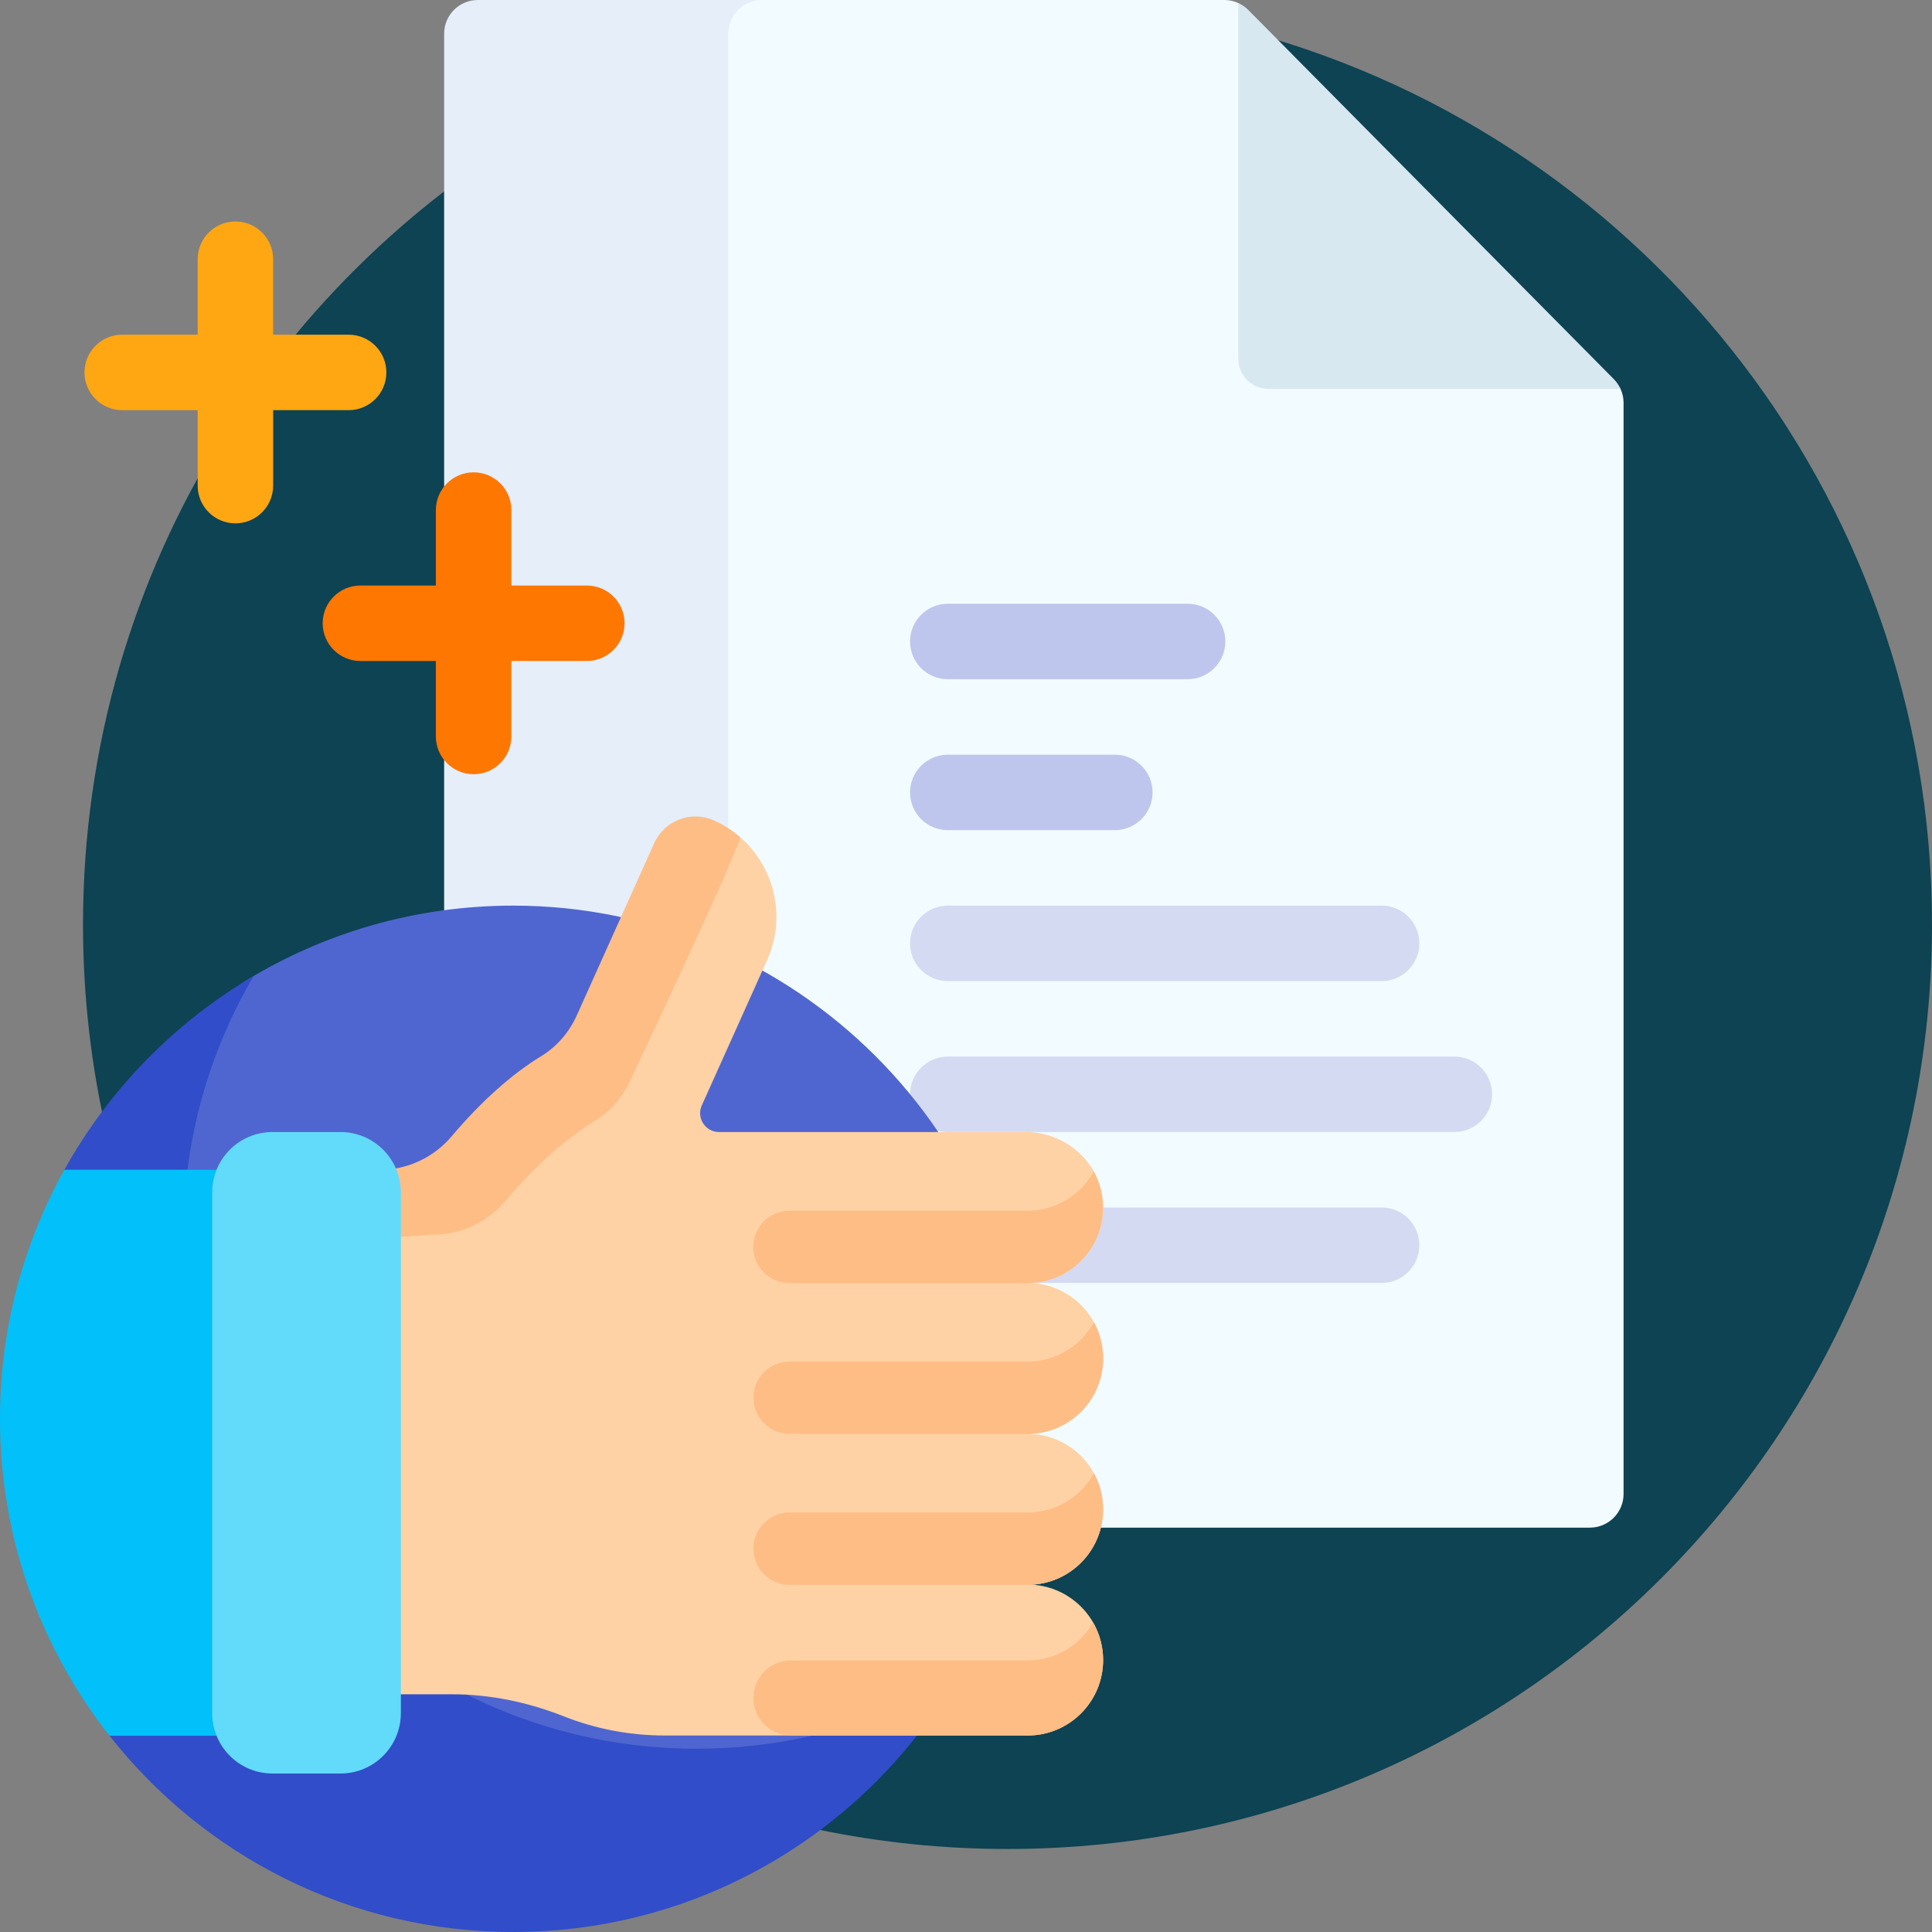 <?xml version="1.0" encoding="UTF-8"?> <svg xmlns="http://www.w3.org/2000/svg" width="140" height="140" viewBox="0 0 140 140" fill="none"><rect x="0" y="0" width="140" height="140" fill="#808080" stroke="none"/><g clip-path="url(#clip0_5081_330)"><path d="M89.26 1.985C82.632 9.171 73.137 13.672 62.59 13.672C55.061 13.672 48.068 11.379 42.271 7.452C20.735 18.592 6.016 41.073 6.016 66.992C6.016 103.991 36.009 133.985 73.008 133.985C110.007 133.985 140 103.991 140 66.992C140 35.599 118.406 9.248 89.26 1.985Z" fill="#0D4353"></path><path d="M50.82 3.868V106.832C50.82 108.968 52.551 110.699 54.688 110.699H115.208C116.556 110.699 117.65 109.606 117.65 108.257V29.19C117.65 28.837 117.573 28.493 117.43 28.178C117.31 27.915 114.022 27.269 113.813 27.061L91.29 3.995C91.081 3.786 89.996 0.339 89.732 0.219C89.417 0.076 89.073 0 88.72 0H54.688C52.552 0 50.82 1.731 50.82 3.868Z" fill="#F2FBFF"></path><path d="M52.773 108.257V2.442C52.773 1.093 53.867 0 55.215 0H34.626C33.277 0 32.184 1.093 32.184 2.442V108.257C32.184 109.606 33.277 110.699 34.626 110.699H55.215C53.867 110.699 52.773 109.606 52.773 108.257Z" fill="#E5EEF9"></path><path d="M91.919 28.178H117.43C117.31 27.915 117.143 27.672 116.934 27.463L90.447 0.715C90.238 0.507 89.995 0.34 89.731 0.22V25.991C89.732 27.199 90.711 28.178 91.919 28.178Z" fill="#D8E8F0"></path><path d="M86.058 49.219H68.681C67.171 49.219 65.947 47.995 65.947 46.484C65.947 44.974 67.171 43.75 68.681 43.75H86.058C87.568 43.75 88.792 44.974 88.792 46.484C88.792 47.995 87.568 49.219 86.058 49.219Z" fill="#BEC6ED"></path><path d="M80.786 60.156H68.681C67.171 60.156 65.947 58.932 65.947 57.422C65.947 55.912 67.171 54.688 68.681 54.688H80.786C82.296 54.688 83.52 55.912 83.52 57.422C83.52 58.932 82.296 60.156 80.786 60.156Z" fill="#BEC6ED"></path><path d="M100.117 71.094H68.681C67.171 71.094 65.947 69.87 65.947 68.359C65.947 66.849 67.171 65.625 68.681 65.625H100.117C101.627 65.625 102.851 66.849 102.851 68.359C102.851 69.87 101.627 71.094 100.117 71.094Z" fill="#D5DAF3"></path><path d="M100.117 92.969H68.681C67.171 92.969 65.947 91.745 65.947 90.234C65.947 88.724 67.171 87.5 68.681 87.5H100.117C101.627 87.5 102.851 88.724 102.851 90.234C102.851 91.745 101.627 92.969 100.117 92.969Z" fill="#D5DAF3"></path><path d="M105.389 82.031H68.681C67.171 82.031 65.947 80.807 65.947 79.297C65.947 77.787 67.171 76.562 68.681 76.562H105.389C106.899 76.562 108.123 77.787 108.123 79.297C108.123 80.807 106.899 82.031 105.389 82.031Z" fill="#D5DAF3"></path><path d="M74.375 102.813C74.375 109.916 72.383 116.555 68.927 122.2C68.423 123.024 67.729 123.718 66.905 124.222C61.26 127.678 54.621 129.67 47.518 129.67C27.048 129.67 10.33 112.952 10.33 92.482C10.33 85.381 12.32 78.745 15.773 73.102C16.28 72.273 16.979 71.575 17.807 71.068C23.45 67.615 30.086 65.625 37.187 65.625C57.657 65.625 74.375 82.343 74.375 102.813Z" fill="#4F66D0"></path><path d="M69.276 121.62C62.816 132.617 50.864 140 37.187 140C25.318 140 14.748 134.44 7.939 125.782C7.247 124.901 9.618 124.181 9.007 123.239C5.223 117.416 3.024 110.467 3.024 103.004C3.024 97.395 4.266 92.077 6.49 87.308C6.862 86.508 4.238 85.533 4.665 84.766C7.899 78.949 12.649 74.091 18.38 70.725C15.14 76.242 13.281 82.67 13.281 89.531C13.281 110.07 29.93 126.719 50.469 126.719C57.33 126.719 63.758 124.861 69.276 121.62Z" fill="#314DC9"></path><path d="M79.937 109.375C79.937 106.355 77.489 103.907 74.468 103.907C77.489 103.907 79.937 101.458 79.937 98.438C79.937 95.417 77.489 92.969 74.468 92.969C77.555 92.969 80.044 90.412 79.933 87.301C79.828 84.337 77.302 82.031 74.337 82.031H52.102C51.111 82.031 50.449 81.009 50.855 80.104L55.586 69.576C57.009 66.41 56.104 62.789 53.601 60.635C53.051 60.161 52.19 60.067 51.493 59.755C49.845 59.018 48.533 59.854 47.793 61.501L42.743 74.218C42.194 75.44 41.304 76.485 40.159 77.181C38.054 78.461 34.877 81.13 32.737 83.66C31.441 85.193 29.548 86.094 27.541 86.094H19.463V118.549C19.463 120.882 21.355 122.774 23.689 122.774H32.746C35.528 122.774 38.269 123.35 40.857 124.373C43.126 125.27 45.599 125.762 48.187 125.762H74.468C77.489 125.762 79.937 123.314 79.937 120.294C79.937 117.382 77.661 115.002 74.791 114.834C77.661 114.667 79.937 112.287 79.937 109.375Z" fill="#FED2A4"></path><path d="M24.357 89.951L31.425 89.462C33.433 89.462 35.325 88.56 36.621 87.027C38.761 84.498 40.994 82.51 43.1 81.23C44.244 80.534 45.135 79.489 45.684 78.268C45.684 78.268 53.908 60.899 53.602 60.635C53.052 60.162 52.424 59.759 51.728 59.448C50.079 58.711 48.144 59.455 47.404 61.102L41.8 73.572C41.251 74.794 40.36 75.839 39.216 76.535C37.111 77.815 34.877 79.802 32.737 82.332C31.441 83.865 29.549 84.766 27.541 84.766H19.463L24.357 89.951Z" fill="#FFBD86"></path><path d="M74.468 109.599H57.217C55.768 109.599 54.593 110.773 54.593 112.222C54.593 113.67 55.768 114.845 57.217 114.845H74.468C77.488 114.845 79.937 112.396 79.937 109.376C79.937 108.426 79.694 107.532 79.268 106.753C78.339 108.449 76.538 109.599 74.468 109.599Z" fill="#FFBD86"></path><path d="M74.468 98.661H57.217C55.768 98.661 54.594 99.835 54.594 101.284C54.594 102.733 55.768 103.907 57.217 103.907H74.468C77.489 103.907 79.937 101.459 79.937 98.439C79.937 97.488 79.695 96.594 79.268 95.815C78.339 97.511 76.538 98.661 74.468 98.661Z" fill="#FFBD86"></path><path d="M79.256 84.889C78.328 86.585 76.526 87.734 74.457 87.734H57.205C55.756 87.734 54.582 88.909 54.582 90.357C54.582 91.806 55.756 92.981 57.205 92.981H74.457C77.477 92.981 79.925 90.532 79.925 87.512C79.925 86.561 79.683 85.667 79.256 84.889Z" fill="#FFBD86"></path><path d="M79.212 117.571C78.268 119.212 76.497 120.317 74.468 120.317H57.316C55.813 120.317 54.594 121.536 54.594 123.04C54.594 124.543 55.813 125.762 57.316 125.762H74.468C77.488 125.762 79.937 123.314 79.937 120.294C79.937 119.303 79.673 118.373 79.212 117.571Z" fill="#FFBD86"></path><path d="M0 102.812C0 111.481 2.966 119.457 7.939 125.781H20.234C22.651 125.781 24.609 123.823 24.609 121.406V89.141C24.609 86.724 22.651 84.766 20.234 84.766H4.665C1.693 90.11 0 96.264 0 102.812Z" fill="#01C0FA"></path><path d="M24.672 128.516H19.75C17.333 128.516 15.375 126.557 15.375 124.141V86.406C15.375 83.99 17.333 82.031 19.75 82.031H24.672C27.088 82.031 29.047 83.99 29.047 86.406V124.141C29.047 126.557 27.088 128.516 24.672 128.516Z" fill="#62DBFB"></path><path d="M42.523 42.43H37.054V36.961C37.054 35.451 35.83 34.227 34.319 34.227C32.809 34.227 31.585 35.451 31.585 36.961V42.43H26.116C24.606 42.43 23.382 43.654 23.382 45.164C23.382 46.674 24.606 47.898 26.116 47.898H31.585V53.367C31.585 54.877 32.809 56.102 34.319 56.102C35.83 56.102 37.054 54.877 37.054 53.367V47.898H42.523C44.033 47.898 45.257 46.674 45.257 45.164C45.257 43.654 44.032 42.43 42.523 42.43Z" fill="#FE7701"></path><path d="M25.263 24.253H19.794V18.784C19.794 17.274 18.57 16.05 17.06 16.05C15.549 16.05 14.325 17.274 14.325 18.784V24.253H8.856C7.346 24.253 6.122 25.477 6.122 26.987C6.122 28.497 7.346 29.722 8.856 29.722H14.325V35.19C14.325 36.701 15.549 37.925 17.06 37.925C18.57 37.925 19.794 36.701 19.794 35.19V29.722H25.263C26.773 29.722 27.997 28.497 27.997 26.987C27.997 25.477 26.773 24.253 25.263 24.253Z" fill="#FEA713"></path></g><defs><clipPath id="clip0_5081_330"><rect width="140" height="140" fill="white"></rect></clipPath></defs></svg> 